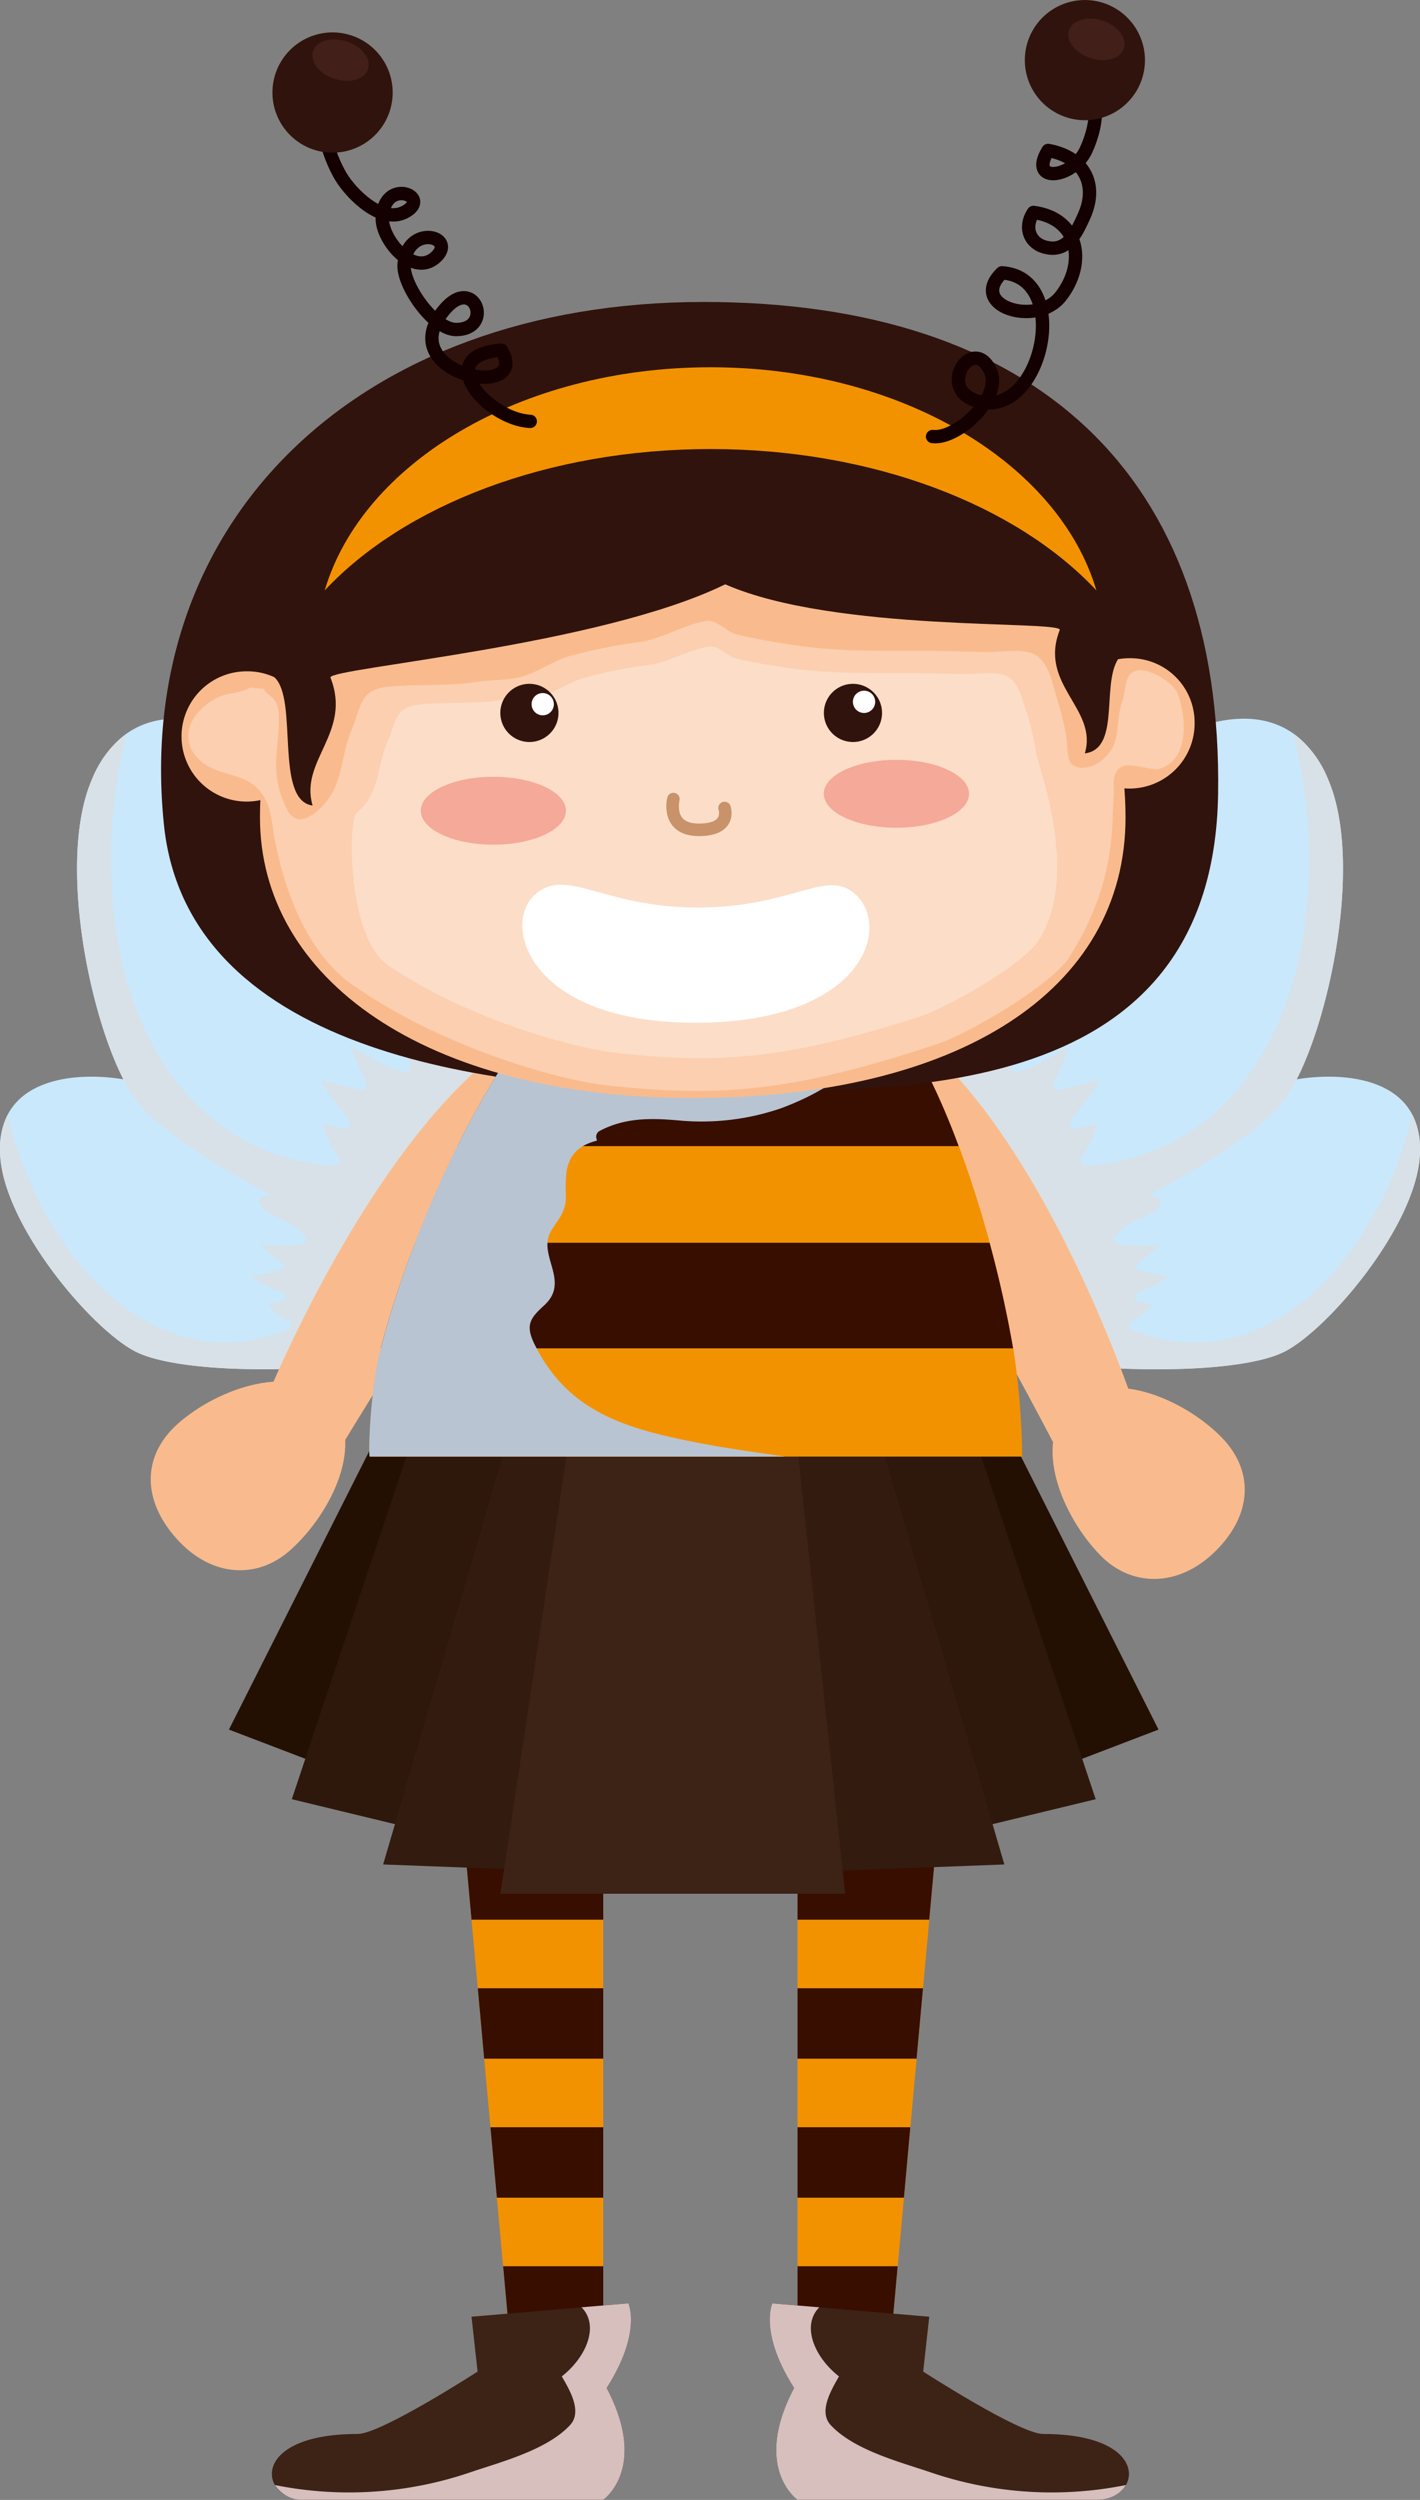 <svg xmlns="http://www.w3.org/2000/svg" viewBox="0 0 318.89 561.23"><rect x="0" y="0" width="318.89" height="561.23" fill="#808080" stroke="none"/><defs><style>.cls-1{isolation:isolate;}.cls-2{fill:#c9e8fb;}.cls-3{fill:#d8e1e7;}.cls-14,.cls-3,.cls-7{mix-blend-mode:multiply;}.cls-4{fill:#f39200;}.cls-5{fill:#370e00;}.cls-6{fill:#3d2216;}.cls-8{fill:#d6bfbd;}.cls-9{fill:#231003;}.cls-10{fill:#2e180c;}.cls-11{fill:#331b10;}.cls-12{fill:#f9bb8d;}.cls-13{fill:#30130c;}.cls-14{fill:#b9c4d2;}.cls-15,.cls-18{fill:#fff;}.cls-15{opacity:0.3;mix-blend-mode:soft-light;}.cls-16,.cls-19{fill:none;stroke-linecap:round;stroke-linejoin:round;}.cls-16{stroke:#c8926a;stroke-width:2.81px;}.cls-17{fill:#f5a998;}.cls-19{stroke:#140000;stroke-width:3px;}.cls-20{fill:#431f1a;}</style></defs><title>Ресурс 6</title><g class="cls-1"><g id="Слой_2" data-name="Слой 2"><g id="Capa_1" data-name="Capa 1"><path class="cls-2" d="M318.83,259.72c-1.12,15.69-20.25,38.39-30.19,43.63-15.69,8.28-86,3.62-88.8-11.85s79.73-47.12,90.8-49.1S320.11,241.71,318.83,259.72Z"/><path class="cls-3" d="M318.83,259.72a17.37,17.37,0,0,0-1.66-9.46,84.71,84.71,0,0,1-12.44,28.63c-11.55,17-30.27,28.16-50.64,19.55a1,1,0,0,1-.08-1.78,14.54,14.54,0,0,0,4.67-3.62,22.49,22.49,0,0,0-3.11-.79,1,1,0,0,1-.33-1.84c2.38-1.25,5-2.05,7.05-3.75-2.15-.53-4.35-.87-6.48-1.49a1,1,0,0,1-.29-1.66,36.78,36.78,0,0,0,4.82-3.95c-3.22-.12-6.37.51-9.59-.35a1,1,0,0,1-.45-1.46,13.58,13.58,0,0,1,5.32-4c1.46-.71,3.23-1.37,4.35-2.55,3.12-3.25-4.15-3.05-5.69-3.08-7.3-.18-14.18,1.72-21.35,2.72-2.48.36-7.24.86-10.54,0-13.63,7.56-23.53,15.15-22.55,20.68,2.76,15.47,73.11,20.13,88.8,11.85C298.58,298.11,317.71,275.41,318.83,259.72Z"/><path class="cls-2" d="M298.31,175.09c8.32,19.58-.73,58.76-9.47,71.21C275,265.94,187.37,303.75,174.5,286.81s67-106,79.13-115.2S288.74,152.58,298.31,175.09Z"/><path class="cls-3" d="M298.31,175.09a23.52,23.52,0,0,0-7.83-10.38,115.15,115.15,0,0,1,2.66,42.17c-3.45,27.58-19.1,52.64-49,54.83a1.32,1.32,0,0,1-1.2-2.1,19.84,19.84,0,0,0,3.41-7.24,27.31,27.31,0,0,0-4.23,1,1.32,1.32,0,0,1-1.54-2c2.09-3,4.74-5.55,6.19-8.89-2.92.71-5.78,1.64-8.75,2.23a1.32,1.32,0,0,1-1.36-1.82,49.61,49.61,0,0,0,3.38-7.75c-4,1.85-7.37,4.55-11.77,5.51a1.31,1.31,0,0,1-1.46-1.49c.52-3.14,2.06-5.59,3.94-8.12,1.32-1.77,3-3.64,3.68-5.77,1.74-5.83-6.91-1.11-8.78-.2-8.91,4.29-16,10.83-24,16.46-2.78,2-8.2,5.51-12.72,6.5-11.75,17.53-19,32.79-14.41,38.84C187.37,303.75,275,265.94,288.84,246.3,297.58,233.85,306.63,194.67,298.31,175.09Z"/><path class="cls-2" d="M.06,259.72c1.12,15.69,20.27,38.39,30.21,43.63,15.68,8.28,86,3.62,88.8-11.85s-79.72-47.12-90.8-49.1S-1.21,241.71.06,259.72Z"/><path class="cls-3" d="M.06,259.72a17.46,17.46,0,0,1,1.67-9.46,84.73,84.73,0,0,0,12.45,28.63c11.55,17,30.27,28.16,50.64,19.55a1,1,0,0,0,.08-1.78A14.43,14.43,0,0,1,60.23,293a22.36,22.36,0,0,1,3.1-.79,1,1,0,0,0,.33-1.84c-2.37-1.25-5-2.05-7.06-3.75,2.17-.53,4.36-.87,6.5-1.49a1,1,0,0,0,.28-1.66,37.45,37.45,0,0,1-4.82-3.95c3.22-.12,6.38.51,9.59-.35a1,1,0,0,0,.46-1.46,13.69,13.69,0,0,0-5.33-4,14.91,14.91,0,0,1-4.35-2.55c-3.12-3.25,4.16-3.05,5.69-3.08,7.3-.18,14.19,1.72,21.35,2.72,2.49.36,7.24.86,10.54,0C110.14,278.38,120,286,119.07,291.5,116.3,307,46,311.63,30.27,303.35,20.33,298.11,1.18,275.41.06,259.72Z"/><path class="cls-2" d="M20.59,175.09c-8.32,19.58.73,58.76,9.48,71.21,13.81,19.64,101.47,57.45,114.33,40.51s-67-106-79.13-115.2S30.17,152.58,20.59,175.09Z"/><path class="cls-3" d="M20.59,175.09a23.46,23.46,0,0,1,7.84-10.38,114.72,114.72,0,0,0-2.66,42.17c3.45,27.58,19.1,52.64,49,54.83a1.32,1.32,0,0,0,1.2-2.1,19.68,19.68,0,0,1-3.41-7.24,27.7,27.7,0,0,1,4.24,1,1.33,1.33,0,0,0,1.54-2c-2.1-3-4.74-5.55-6.2-8.89,2.93.71,5.79,1.64,8.74,2.23a1.32,1.32,0,0,0,1.37-1.82,49.61,49.61,0,0,1-3.38-7.75c4,1.85,7.38,4.55,11.78,5.51a1.32,1.32,0,0,0,1.46-1.49c-.52-3.14-2.07-5.59-4-8.12-1.32-1.77-3-3.64-3.68-5.77-1.74-5.83,6.91-1.11,8.78-.2,8.91,4.29,16,10.83,24,16.46,2.78,2,8.2,5.51,12.72,6.5,11.75,17.53,19,32.79,14.41,38.84C131.54,303.75,43.88,265.94,30.07,246.3,21.32,233.85,12.27,194.67,20.59,175.09Z"/><polygon class="cls-4" points="200.15 524.59 179.1 524.59 179.1 383.94 212.98 383.94 200.15 524.59"/><polygon class="cls-5" points="212.98 383.94 179.1 383.94 179.1 399.76 211.53 399.76 212.98 383.94"/><polygon class="cls-5" points="210.13 415.15 179.1 415.15 179.1 430.97 208.68 430.97 210.13 415.15"/><polygon class="cls-5" points="207.28 446.36 179.1 446.36 179.1 462.17 205.84 462.17 207.28 446.36"/><polygon class="cls-5" points="204.43 477.56 179.1 477.56 179.1 493.38 203 493.38 204.43 477.56"/><polygon class="cls-5" points="179.1 508.77 179.1 524.59 200.15 524.59 201.59 508.77 179.1 508.77"/><path class="cls-6" d="M208.68,520.1l-35.22-3s-3.09,6.49,4.88,19c-9.47,18,.76,25.11.76,25.11h67.14c10.16,0,12.59-14.79-12-14.79-5.25,0-26.92-14-26.92-14Z"/><g class="cls-7"><path class="cls-8" d="M209.1,555.08c-7-2.38-17.27-5-22.54-10.64-2.79-3,.05-7.77,1.85-10.94-5.52-4.32-8.49-11.38-4.43-15.51l-10.52-.89s-3.09,6.49,4.88,19c-9.47,18,.76,25.11.76,25.11h67.14c3.12,0,5.49-1.39,6.59-3.32A84.34,84.34,0,0,1,209.1,555.08Z"/></g><polygon class="cls-4" points="114.43 524.59 135.47 524.59 135.47 383.94 101.6 383.94 114.43 524.59"/><polygon class="cls-5" points="101.6 383.94 135.47 383.94 135.47 399.76 103.04 399.76 101.6 383.94"/><polygon class="cls-5" points="104.45 415.15 135.47 415.15 135.47 430.97 105.89 430.97 104.45 415.15"/><polygon class="cls-5" points="107.3 446.36 135.47 446.36 135.47 462.17 108.73 462.17 107.3 446.36"/><polygon class="cls-5" points="110.14 477.56 135.47 477.56 135.47 493.38 111.58 493.38 110.14 477.56"/><polygon class="cls-5" points="135.47 508.77 135.47 524.59 114.43 524.59 112.99 508.77 135.47 508.77"/><path class="cls-6" d="M105.89,520.1l35.22-3s3.1,6.49-4.88,19c9.48,18-.76,25.11-.76,25.11H68.33c-10.15,0-12.58-14.79,12-14.79,5.25,0,26.92-14,26.92-14Z"/><g class="cls-7"><path class="cls-8" d="M105.47,555.08c7-2.38,17.27-5,22.54-10.64,2.79-3,0-7.77-1.85-10.94,5.52-4.32,8.49-11.38,4.44-15.51l10.51-.89s3.1,6.49-4.88,19c9.48,18-.76,25.11-.76,25.11H68.33a7.36,7.36,0,0,1-6.59-3.32A84.34,84.34,0,0,0,105.47,555.08Z"/></g><polygon class="cls-9" points="85.55 401.34 51.41 388.29 83.06 325.49 110.8 320.79 85.55 401.34"/><polygon class="cls-10" points="112.93 415.38 65.53 403.92 94.08 318.54 131.22 318.54 112.93 415.38"/><polygon class="cls-11" points="123.16 419.97 86.04 418.57 115.89 316.8 154.06 320.79 123.16 419.97"/><polygon class="cls-9" points="226.04 401.34 260.17 388.29 228.53 325.49 200.79 320.79 226.04 401.34"/><polygon class="cls-10" points="198.66 415.38 246.06 403.92 217.51 318.54 180.37 318.54 198.66 415.38"/><polygon class="cls-11" points="188.43 419.97 225.55 418.57 195.7 316.8 157.53 320.79 188.43 419.97"/><polygon class="cls-6" points="189.8 425.14 112.36 425.14 129.21 313.68 177.87 313.68 189.8 425.14"/><path class="cls-12" d="M254.91,316.12l-14.12,16s-39.28-78-52.94-81.93S180.25,229.57,190,224C228.63,236,254.91,316.12,254.91,316.12Z"/><path class="cls-12" d="M274.27,322.62c7.53,7.66,6.9,17.55-1.38,25.68s-18.76,8-25.71.94c-8.63-8.78-15.53-25.27-6.71-33.93C248.88,307,265.64,313.83,274.27,322.62Z"/><path class="cls-12" d="M59.62,314.43l13.06,16.91S116.88,256,130.77,253s8.91-20.11-.48-26.3C91,236.21,59.62,314.43,59.62,314.43Z"/><path class="cls-4" d="M229.55,327H83.06c-.3-.66,0-14.7,2.49-24.26A217.37,217.37,0,0,1,93.23,279c2.69-7.1,5.91-14.45,9.5-21.68a191.67,191.67,0,0,1,13.89-23.72c13.1-18.77,29.21-32.63,47-32,17.15.63,30.62,14.07,40.78,32a164,164,0,0,1,10.92,23.72c2.72,7.23,5,14.58,6.95,21.68,2.31,8.49,4.05,16.62,5.28,23.72A171.68,171.68,0,0,1,229.55,327Z"/><path class="cls-5" d="M227.51,302.71h-142A217.37,217.37,0,0,1,93.23,279h129C224.54,287.48,226.28,295.61,227.51,302.71Z"/><path class="cls-5" d="M215.28,257.31H102.73a191.67,191.67,0,0,1,13.89-23.72h87.74A164,164,0,0,1,215.28,257.31Z"/><path class="cls-12" d="M39.88,319.68c-8,7.16-8,17.07-.26,25.72,7.87,8.8,18.2,9.19,25.59,2.59,9.18-8.22,17.12-24.23,8.88-33.43C66.22,305.76,49.06,311.48,39.88,319.68Z"/><path class="cls-13" d="M155.57,244.88c-41.2,0-113.42-7.09-118.77-59.85C29.93,117.27,80.09,67.79,158,67.79c74.4,0,116.64,38.65,115.55,110.41S196.77,244.88,155.57,244.88Z"/><path class="cls-14" d="M157.29,324c-16.25-3.12-29.72-6.75-37.31-22.34-2.11-4.34-.76-5.86,2.29-8.67,5.85-5.39-1.64-11.2,1.44-16.55,1.58-2.73,3.35-4.15,3.38-7.79a31,31,0,0,1,.17-5.86c.77-4.05,3.22-5.79,6.79-6.72,0-.15-.06-.31-.11-.47a1.48,1.48,0,0,1,.69-1.69c5.63-3,11.45-2.93,17.7-2.38a54.91,54.91,0,0,0,23.08-2.73c10.51-3.89,22.92-11.51,23.49-23.87-9.38-13.42-21.07-22.79-35.32-23.32-17.75-.66-33.86,13.2-47,32a191.67,191.67,0,0,0-13.89,23.72c-3.59,7.23-6.81,14.58-9.5,21.68a217.37,217.37,0,0,0-7.68,23.72c-2.46,9.56-2.79,23.6-2.49,24.26h93.28C170,326.09,163.61,325.22,157.29,324Z"/><path class="cls-12" d="M252.76,183.5c0,39-37.75,63-97.18,63-60.39,0-97.2-27-97.2-63,0-44.71,33.64-94.71,96.85-94.71C215.62,88.79,252.76,138.79,252.76,183.5Z"/><path class="cls-12" d="M268.27,162a14.63,14.63,0,1,1-14.62-14.23A14.43,14.43,0,0,1,268.27,162Z"/><path class="cls-12" d="M70,164.94a14.62,14.62,0,1,1-14.62-14.23A14.43,14.43,0,0,1,70,164.94Z"/><path class="cls-13" d="M233.36,112s-18.38-27.7-76-27.7-77,32.94-77,32.94-17.51,28.16-18.73,34.82c5.43,4.91-.06,27.65,8.57,28.78-3-10.12,8.91-16.37,4-28.75,0-2.18,60.4-7.06,88.66-20.91C187.54,142,238,139.23,238,141.4c-4.87,12.37,8.63,17.62,5.62,27.74,8.63-1.12,3-17.43,8.44-22.34C250.88,140.15,233.36,112,233.36,112Z"/><path class="cls-15" d="M56.17,154.34c-2.15,1.44-5.34,1.06-7.76,2.48a14.61,14.61,0,0,0-4.81,4.26c-2.85,4.6-.72,8.95,3.56,11.18,3.72,1.93,7.76,1.7,10.75,4.83s3,6.93,3.74,11c2.19,12,7.42,25.94,17.5,33,21.25,14.85,47.75,21.51,56.48,22.49,25.5,2.85,41.94,1.74,75-9.25,7-2.31,25.56-13.26,29.48-19.42,10.78-16.92,9.46-30,10-36.06.22-2.38-.73-5.2,1.76-6.7,1.89-1.13,6.64,1,8.65.4,6.51-2.05,6-11.44,3.91-16.93-.84-2.17-6.63-6.22-9.71-4.88-2.36,1-1.82,4.33-2.66,6.63-1.68,4.55-.13,9.26-4,12.73a7.11,7.11,0,0,1-5.48,2.26c-3.08-.34-2.75-3.17-3-5.83-.35-3.7-1.65-7.76-2.69-11.36-.8-2.77-1.72-6.57-4.31-8.11s-7.29-.7-10.3-.7c-4.52,0-9-.24-13.45-.24-10.63,0-21,.23-31.49-1.44-4-.65-8-1.26-11.94-2.26-2.32-.56-4.37-3.41-6.82-3-4.82.72-10.28,4.2-15.23,4.76a117.31,117.31,0,0,0-15,3c-3.66.92-6.69,3.22-10.26,4.45s-7.58.89-11.25,1.48c-6.51,1-13.14.43-19.72,1.07-6.43.63-6,4.59-8.2,9.79-2.72,6.56-1.69,12.91-7.55,18-2.2,1.9-4.73,3-6.5.44a21.18,21.18,0,0,1-2.76-8.5c-.41-4.16.54-8.1.51-12.2,0-1.73,0-3.36-1.2-4.81-.68-.85-2.25-1.51-2.05-2.23Z"/><path class="cls-15" d="M87.13,216.69c19.27,13,43.33,18.83,51.24,19.69,23.14,2.51,38.06,1.52,68-8.09,6.3-2,23.19-11.61,26.76-17,9.77-14.8-.23-40-.46-42.34a55.23,55.23,0,0,0-2.43-9.94c-.73-2.43-1.57-5.75-3.92-7.1s-6.61-.6-9.35-.6c-4.1,0-8.13-.22-12.19-.22-9.65,0-19.09.19-28.59-1.26-3.68-.57-7.21-1.1-10.83-2-2.1-.5-4-3-6.19-2.67-4.37.62-9.32,3.68-13.81,4.16A109.79,109.79,0,0,0,131.8,152c-3.32.81-6.07,2.82-9.3,3.9s-6.89.78-10.22,1.29c-5.9.91-11.91.38-17.89.94-5.83.56-5.47,4-7.44,8.57-2.46,5.74-1.54,11.3-6.86,15.76C78.1,184.08,78,210.53,87.13,216.69Z"/><path class="cls-16" d="M162.71,181.39s1.73,4.91-5.75,4.91-5.74-6.92-5.74-6.92"/><path class="cls-17" d="M217.61,178.2c0,4.21-7.3,7.62-16.3,7.62S185,182.41,185,178.2s7.29-7.62,16.29-7.62S217.61,174,217.61,178.2Z"/><path class="cls-17" d="M127.09,182c0,4.21-7.28,7.63-16.29,7.63S94.5,186.21,94.5,182s7.3-7.61,16.3-7.61S127.09,177.8,127.09,182Z"/><path class="cls-13" d="M198.08,160.05a6.53,6.53,0,1,1-6.54-6.53A6.53,6.53,0,0,1,198.08,160.05Z"/><path class="cls-13" d="M125.42,160.05a6.53,6.53,0,1,1-6.53-6.53A6.53,6.53,0,0,1,125.42,160.05Z"/><path class="cls-18" d="M124.38,158.08a2.5,2.5,0,1,1-2.49-2.49A2.5,2.5,0,0,1,124.38,158.08Z"/><path class="cls-18" d="M196.54,157.55a2.5,2.5,0,1,1-2.5-2.49A2.5,2.5,0,0,1,196.54,157.55Z"/><path class="cls-18" d="M191.93,200.61c8.51,7.45,2,29-35.77,29s-43.73-22.48-35.78-29c7.17-5.88,15.11,3.13,36.31,3.13S185.53,195,191.93,200.61Z"/><path class="cls-4" d="M159.56,100.81c36.72,0,68.88,12.71,86.66,31.74-8.45-28.61-44-50.1-86.66-50.1s-78.2,21.49-86.64,50.1C90.71,113.52,122.86,100.81,159.56,100.81Z"/><path class="cls-19" d="M119.08,94.6c-9.63-.44-22.16-14.81-6.49-16,6.94,11.57-24.88,5.47-12.85-9,6.75-8.15,11.35,4.37,2.68,4.38-5.08,0-12.08-10.06-11.67-14.71.8-9,11.71-6.27,7.35-1.78C93,62.68,85.62,53.76,85.85,48.88c.43-9.22,11.39-4.65,5.09-1.29-5.26,2.79-12-4-14.38-7.93-2.78-4.65-6.4-14.85-.42-16.94"/><path class="cls-19" d="M209.43,98c5.5.71,15.82-8.82,12.95-14.81-4-8.43-12.68,4.84-2.09,7.06,13.82,2.91,20.45-28,4.72-29-7.71,7.41,7.69,12.29,13.19,5.29,5.83-7.43,4.17-17.5-6.11-18.85-2.39,3.56-.68,7.59,3.79,8,4.19.41,6.13-4,7.56-7.17,3.31-7.29-.24-13.38-8.07-14.74-4.55,7.44,5.45,6.4,8.48,0,2.78-5.91,4-14.86-3.49-17.43"/><path class="cls-13" d="M256.58,17.3A13.49,13.49,0,1,1,247.42.55,13.51,13.51,0,0,1,256.58,17.3Z"/><path class="cls-13" d="M87.77,17.46a13.5,13.5,0,1,1-16.4-9.77A13.5,13.5,0,0,1,87.77,17.46Z"/><path class="cls-20" d="M82.65,15.52c-.77,2.32-4.14,3.29-7.55,2.18s-5.56-3.91-4.8-6.23,4.13-3.28,7.55-2.16S83.4,13.21,82.65,15.52Z"/><path class="cls-20" d="M252.39,10.86c-.76,2.32-4.14,3.29-7.55,2.17s-5.56-3.89-4.8-6.21,4.14-3.29,7.55-2.18S253.15,8.55,252.39,10.86Z"/></g></g></g></svg>